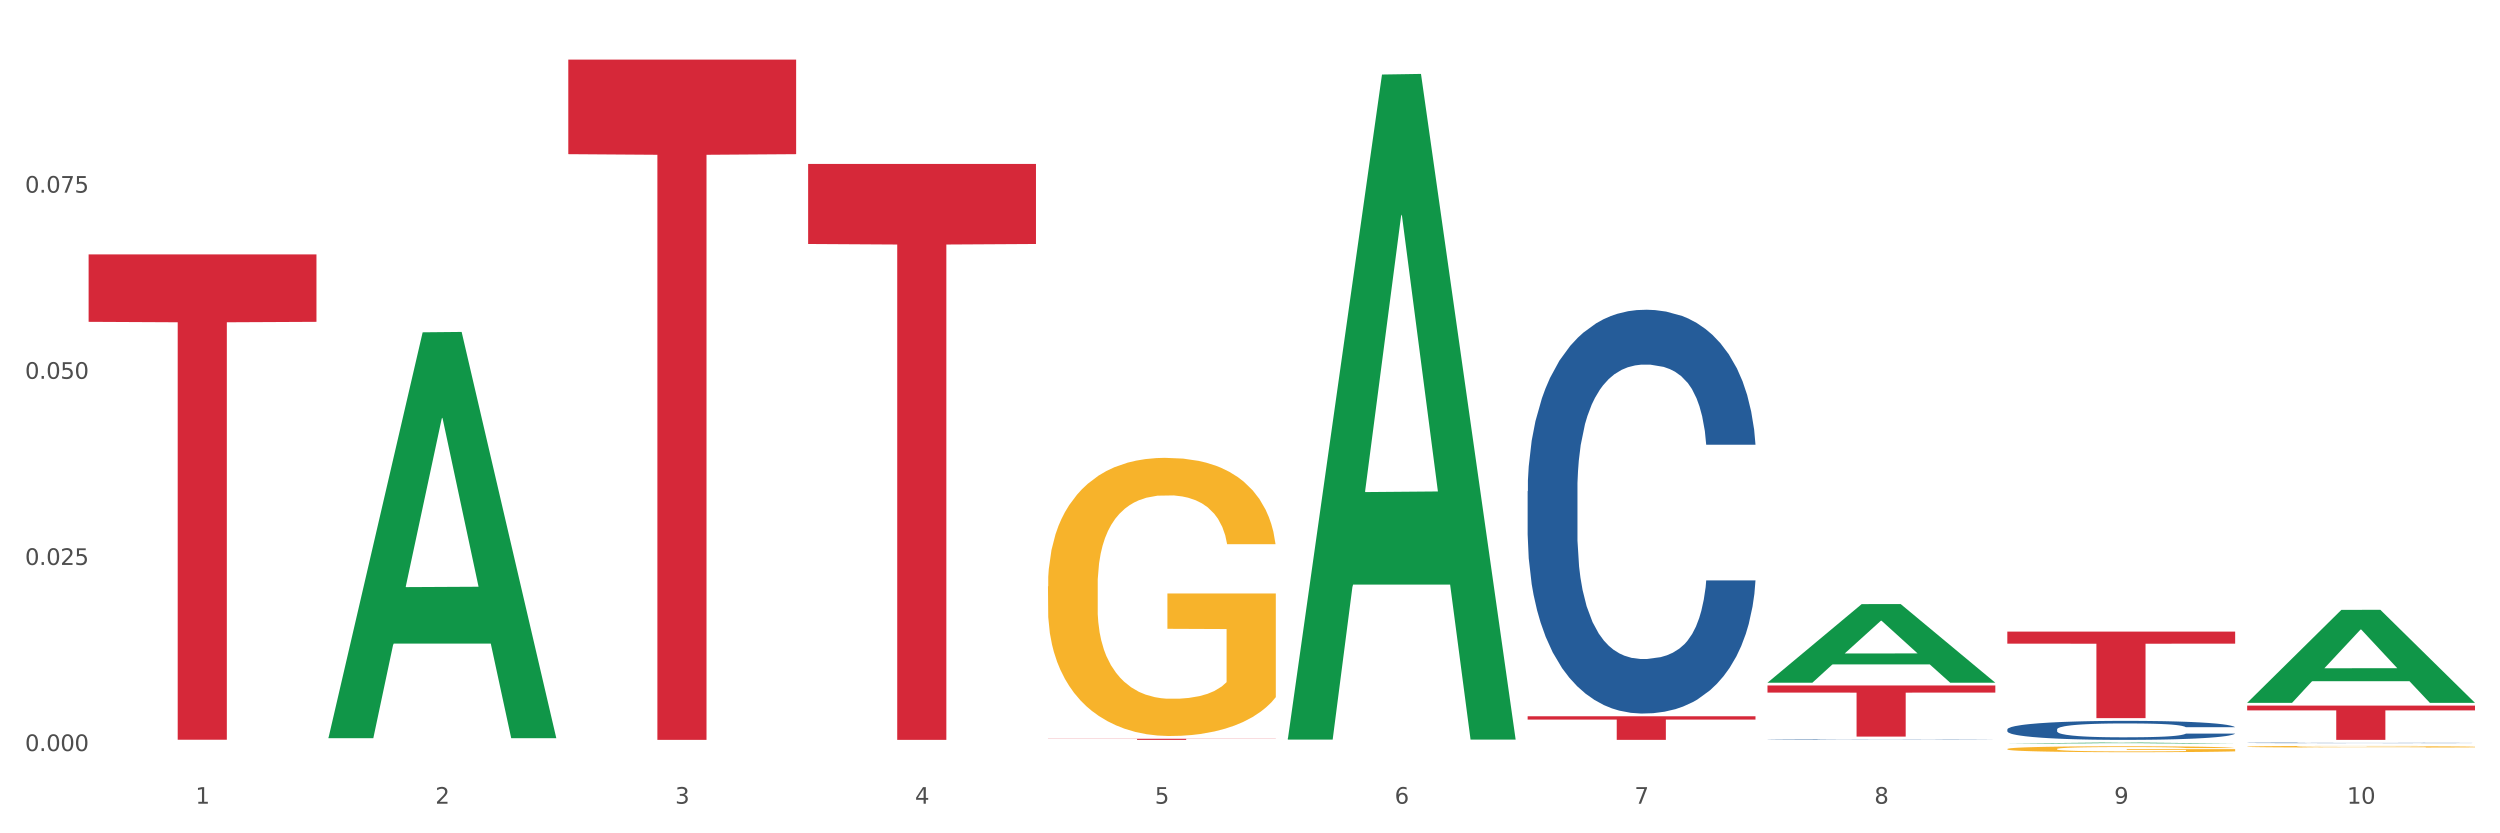 <?xml version="1.0" encoding="utf-8" standalone="no"?>
<!DOCTYPE svg PUBLIC "-//W3C//DTD SVG 1.1//EN"
  "http://www.w3.org/Graphics/SVG/1.1/DTD/svg11.dtd">
<svg xmlns:xlink="http://www.w3.org/1999/xlink" width="1080pt" height="360pt" viewBox="0 0 1080 360" xmlns="http://www.w3.org/2000/svg" version="1.1">
 <rect x="0" y="0" width="1080" height="360" fill="#333333" stroke="none"/>
 <defs>
  <style type="text/css">*{stroke-linejoin: round; stroke-linecap: butt}</style>
 </defs>
 <g id="figure_1">
  <g id="patch_1">
   <path d="M 0 360 
L 1080 360 
L 1080 0 
L 0 0 
z
" style="fill: #ffffff; stroke: #ffffff; stroke-linejoin: miter"/>
  </g>
  <g id="axes_1">
   <g id="matplotlib.axis_1">
    <g id="xtick_1">
     <g id="text_1">
      <!-- 1 -->
      <g style="fill: #4d4d4d" transform="translate(84.444 347.204) scale(0.096 -0.096)">
       <defs>
        <path id="DejaVuSans-31" d="M 794 531 
L 1825 531 
L 1825 4091 
L 703 3866 
L 703 4441 
L 1819 4666 
L 2450 4666 
L 2450 531 
L 3481 531 
L 3481 0 
L 794 0 
L 794 531 
z
" transform="scale(0.016)"/>
       </defs>
       <use xlink:href="#DejaVuSans-31"/>
      </g>
     </g>
    </g>
    <g id="xtick_2">
     <g id="text_2">
      <!-- 2 -->
      <g style="fill: #4d4d4d" transform="translate(188.053 347.204) scale(0.096 -0.096)">
       <defs>
        <path id="DejaVuSans-32" d="M 1228 531 
L 3431 531 
L 3431 0 
L 469 0 
L 469 531 
Q 828 903 1448 1529 
Q 2069 2156 2228 2338 
Q 2531 2678 2651 2914 
Q 2772 3150 2772 3378 
Q 2772 3750 2511 3984 
Q 2250 4219 1831 4219 
Q 1534 4219 1204 4116 
Q 875 4013 500 3803 
L 500 4441 
Q 881 4594 1212 4672 
Q 1544 4750 1819 4750 
Q 2544 4750 2975 4387 
Q 3406 4025 3406 3419 
Q 3406 3131 3298 2873 
Q 3191 2616 2906 2266 
Q 2828 2175 2409 1742 
Q 1991 1309 1228 531 
z
" transform="scale(0.016)"/>
       </defs>
       <use xlink:href="#DejaVuSans-32"/>
      </g>
     </g>
    </g>
    <g id="xtick_3">
     <g id="text_3">
      <!-- 3 -->
      <g style="fill: #4d4d4d" transform="translate(291.663 347.204) scale(0.096 -0.096)">
       <defs>
        <path id="DejaVuSans-33" d="M 2597 2516 
Q 3050 2419 3304 2112 
Q 3559 1806 3559 1356 
Q 3559 666 3084 287 
Q 2609 -91 1734 -91 
Q 1441 -91 1130 -33 
Q 819 25 488 141 
L 488 750 
Q 750 597 1062 519 
Q 1375 441 1716 441 
Q 2309 441 2620 675 
Q 2931 909 2931 1356 
Q 2931 1769 2642 2001 
Q 2353 2234 1838 2234 
L 1294 2234 
L 1294 2753 
L 1863 2753 
Q 2328 2753 2575 2939 
Q 2822 3125 2822 3475 
Q 2822 3834 2567 4026 
Q 2313 4219 1838 4219 
Q 1578 4219 1281 4162 
Q 984 4106 628 3988 
L 628 4550 
Q 988 4650 1302 4700 
Q 1616 4750 1894 4750 
Q 2613 4750 3031 4423 
Q 3450 4097 3450 3541 
Q 3450 3153 3228 2886 
Q 3006 2619 2597 2516 
z
" transform="scale(0.016)"/>
       </defs>
       <use xlink:href="#DejaVuSans-33"/>
      </g>
     </g>
    </g>
    <g id="xtick_4">
     <g id="text_4">
      <!-- 4 -->
      <g style="fill: #4d4d4d" transform="translate(395.273 347.204) scale(0.096 -0.096)">
       <defs>
        <path id="DejaVuSans-34" d="M 2419 4116 
L 825 1625 
L 2419 1625 
L 2419 4116 
z
M 2253 4666 
L 3047 4666 
L 3047 1625 
L 3713 1625 
L 3713 1100 
L 3047 1100 
L 3047 0 
L 2419 0 
L 2419 1100 
L 313 1100 
L 313 1709 
L 2253 4666 
z
" transform="scale(0.016)"/>
       </defs>
       <use xlink:href="#DejaVuSans-34"/>
      </g>
     </g>
    </g>
    <g id="xtick_5">
     <g id="text_5">
      <!-- 5 -->
      <g style="fill: #4d4d4d" transform="translate(498.883 347.204) scale(0.096 -0.096)">
       <defs>
        <path id="DejaVuSans-35" d="M 691 4666 
L 3169 4666 
L 3169 4134 
L 1269 4134 
L 1269 2991 
Q 1406 3038 1543 3061 
Q 1681 3084 1819 3084 
Q 2600 3084 3056 2656 
Q 3513 2228 3513 1497 
Q 3513 744 3044 326 
Q 2575 -91 1722 -91 
Q 1428 -91 1123 -41 
Q 819 9 494 109 
L 494 744 
Q 775 591 1075 516 
Q 1375 441 1709 441 
Q 2250 441 2565 725 
Q 2881 1009 2881 1497 
Q 2881 1984 2565 2268 
Q 2250 2553 1709 2553 
Q 1456 2553 1204 2497 
Q 953 2441 691 2322 
L 691 4666 
z
" transform="scale(0.016)"/>
       </defs>
       <use xlink:href="#DejaVuSans-35"/>
      </g>
     </g>
    </g>
    <g id="xtick_6">
     <g id="text_6">
      <!-- 6 -->
      <g style="fill: #4d4d4d" transform="translate(602.492 347.204) scale(0.096 -0.096)">
       <defs>
        <path id="DejaVuSans-36" d="M 2113 2584 
Q 1688 2584 1439 2293 
Q 1191 2003 1191 1497 
Q 1191 994 1439 701 
Q 1688 409 2113 409 
Q 2538 409 2786 701 
Q 3034 994 3034 1497 
Q 3034 2003 2786 2293 
Q 2538 2584 2113 2584 
z
M 3366 4563 
L 3366 3988 
Q 3128 4100 2886 4159 
Q 2644 4219 2406 4219 
Q 1781 4219 1451 3797 
Q 1122 3375 1075 2522 
Q 1259 2794 1537 2939 
Q 1816 3084 2150 3084 
Q 2853 3084 3261 2657 
Q 3669 2231 3669 1497 
Q 3669 778 3244 343 
Q 2819 -91 2113 -91 
Q 1303 -91 875 529 
Q 447 1150 447 2328 
Q 447 3434 972 4092 
Q 1497 4750 2381 4750 
Q 2619 4750 2861 4703 
Q 3103 4656 3366 4563 
z
" transform="scale(0.016)"/>
       </defs>
       <use xlink:href="#DejaVuSans-36"/>
      </g>
     </g>
    </g>
    <g id="xtick_7">
     <g id="text_7">
      <!-- 7 -->
      <g style="fill: #4d4d4d" transform="translate(706.102 347.204) scale(0.096 -0.096)">
       <defs>
        <path id="DejaVuSans-37" d="M 525 4666 
L 3525 4666 
L 3525 4397 
L 1831 0 
L 1172 0 
L 2766 4134 
L 525 4134 
L 525 4666 
z
" transform="scale(0.016)"/>
       </defs>
       <use xlink:href="#DejaVuSans-37"/>
      </g>
     </g>
    </g>
    <g id="xtick_8">
     <g id="text_8">
      <!-- 8 -->
      <g style="fill: #4d4d4d" transform="translate(809.712 347.204) scale(0.096 -0.096)">
       <defs>
        <path id="DejaVuSans-38" d="M 2034 2216 
Q 1584 2216 1326 1975 
Q 1069 1734 1069 1313 
Q 1069 891 1326 650 
Q 1584 409 2034 409 
Q 2484 409 2743 651 
Q 3003 894 3003 1313 
Q 3003 1734 2745 1975 
Q 2488 2216 2034 2216 
z
M 1403 2484 
Q 997 2584 770 2862 
Q 544 3141 544 3541 
Q 544 4100 942 4425 
Q 1341 4750 2034 4750 
Q 2731 4750 3128 4425 
Q 3525 4100 3525 3541 
Q 3525 3141 3298 2862 
Q 3072 2584 2669 2484 
Q 3125 2378 3379 2068 
Q 3634 1759 3634 1313 
Q 3634 634 3220 271 
Q 2806 -91 2034 -91 
Q 1263 -91 848 271 
Q 434 634 434 1313 
Q 434 1759 690 2068 
Q 947 2378 1403 2484 
z
M 1172 3481 
Q 1172 3119 1398 2916 
Q 1625 2713 2034 2713 
Q 2441 2713 2670 2916 
Q 2900 3119 2900 3481 
Q 2900 3844 2670 4047 
Q 2441 4250 2034 4250 
Q 1625 4250 1398 4047 
Q 1172 3844 1172 3481 
z
" transform="scale(0.016)"/>
       </defs>
       <use xlink:href="#DejaVuSans-38"/>
      </g>
     </g>
    </g>
    <g id="xtick_9">
     <g id="text_9">
      <!-- 9 -->
      <g style="fill: #4d4d4d" transform="translate(913.322 347.204) scale(0.096 -0.096)">
       <defs>
        <path id="DejaVuSans-39" d="M 703 97 
L 703 672 
Q 941 559 1184 500 
Q 1428 441 1663 441 
Q 2288 441 2617 861 
Q 2947 1281 2994 2138 
Q 2813 1869 2534 1725 
Q 2256 1581 1919 1581 
Q 1219 1581 811 2004 
Q 403 2428 403 3163 
Q 403 3881 828 4315 
Q 1253 4750 1959 4750 
Q 2769 4750 3195 4129 
Q 3622 3509 3622 2328 
Q 3622 1225 3098 567 
Q 2575 -91 1691 -91 
Q 1453 -91 1209 -44 
Q 966 3 703 97 
z
M 1959 2075 
Q 2384 2075 2632 2365 
Q 2881 2656 2881 3163 
Q 2881 3666 2632 3958 
Q 2384 4250 1959 4250 
Q 1534 4250 1286 3958 
Q 1038 3666 1038 3163 
Q 1038 2656 1286 2365 
Q 1534 2075 1959 2075 
z
" transform="scale(0.016)"/>
       </defs>
       <use xlink:href="#DejaVuSans-39"/>
      </g>
     </g>
    </g>
    <g id="xtick_10">
     <g id="text_10">
      <!-- 10 -->
      <g style="fill: #4d4d4d" transform="translate(1013.877 347.204) scale(0.096 -0.096)">
       <defs>
        <path id="DejaVuSans-30" d="M 2034 4250 
Q 1547 4250 1301 3770 
Q 1056 3291 1056 2328 
Q 1056 1369 1301 889 
Q 1547 409 2034 409 
Q 2525 409 2770 889 
Q 3016 1369 3016 2328 
Q 3016 3291 2770 3770 
Q 2525 4250 2034 4250 
z
M 2034 4750 
Q 2819 4750 3233 4129 
Q 3647 3509 3647 2328 
Q 3647 1150 3233 529 
Q 2819 -91 2034 -91 
Q 1250 -91 836 529 
Q 422 1150 422 2328 
Q 422 3509 836 4129 
Q 1250 4750 2034 4750 
z
" transform="scale(0.016)"/>
       </defs>
       <use xlink:href="#DejaVuSans-31"/>
       <use xlink:href="#DejaVuSans-30" transform="translate(63.623 0)"/>
      </g>
     </g>
    </g>
    <g id="xtick_11"/>
    <g id="xtick_12"/>
    <g id="xtick_13"/>
    <g id="xtick_14"/>
    <g id="xtick_15"/>
    <g id="xtick_16"/>
    <g id="xtick_17"/>
    <g id="xtick_18"/>
    <g id="xtick_19"/>
   </g>
   <g id="matplotlib.axis_2">
    <g id="ytick_1">
     <g id="text_11">
      <!-- 0.000 -->
      <g style="fill: #4d4d4d" transform="translate(10.8 324.453) scale(0.096 -0.096)">
       <defs>
        <path id="DejaVuSans-2e" d="M 684 794 
L 1344 794 
L 1344 0 
L 684 0 
L 684 794 
z
" transform="scale(0.016)"/>
       </defs>
       <use xlink:href="#DejaVuSans-30"/>
       <use xlink:href="#DejaVuSans-2e" transform="translate(63.623 0)"/>
       <use xlink:href="#DejaVuSans-30" transform="translate(95.41 0)"/>
       <use xlink:href="#DejaVuSans-30" transform="translate(159.033 0)"/>
       <use xlink:href="#DejaVuSans-30" transform="translate(222.656 0)"/>
      </g>
     </g>
    </g>
    <g id="ytick_2">
     <g id="text_12">
      <!-- 0.025 -->
      <g style="fill: #4d4d4d" transform="translate(10.8 244.046) scale(0.096 -0.096)">
       <use xlink:href="#DejaVuSans-30"/>
       <use xlink:href="#DejaVuSans-2e" transform="translate(63.623 0)"/>
       <use xlink:href="#DejaVuSans-30" transform="translate(95.41 0)"/>
       <use xlink:href="#DejaVuSans-32" transform="translate(159.033 0)"/>
       <use xlink:href="#DejaVuSans-35" transform="translate(222.656 0)"/>
      </g>
     </g>
    </g>
    <g id="ytick_3">
     <g id="text_13">
      <!-- 0.050 -->
      <g style="fill: #4d4d4d" transform="translate(10.8 163.639) scale(0.096 -0.096)">
       <use xlink:href="#DejaVuSans-30"/>
       <use xlink:href="#DejaVuSans-2e" transform="translate(63.623 0)"/>
       <use xlink:href="#DejaVuSans-30" transform="translate(95.41 0)"/>
       <use xlink:href="#DejaVuSans-35" transform="translate(159.033 0)"/>
       <use xlink:href="#DejaVuSans-30" transform="translate(222.656 0)"/>
      </g>
     </g>
    </g>
    <g id="ytick_4">
     <g id="text_14">
      <!-- 0.075 -->
      <g style="fill: #4d4d4d" transform="translate(10.8 83.233) scale(0.096 -0.096)">
       <use xlink:href="#DejaVuSans-30"/>
       <use xlink:href="#DejaVuSans-2e" transform="translate(63.623 0)"/>
       <use xlink:href="#DejaVuSans-30" transform="translate(95.41 0)"/>
       <use xlink:href="#DejaVuSans-37" transform="translate(159.033 0)"/>
       <use xlink:href="#DejaVuSans-35" transform="translate(222.656 0)"/>
      </g>
     </g>
    </g>
    <g id="ytick_5"/>
    <g id="ytick_6"/>
    <g id="ytick_7"/>
    <g id="ytick_8"/>
   </g>
   <g id="PolyCollection_1">
    <path d="M 141.893 318.56 
L 141.994 318.395 
L 182.584 143.557 
L 199.428 143.392 
L 240.322 318.89 
L 220.839 318.89 
L 212.011 278.023 
L 170.102 278.023 
L 169.798 278.682 
L 161.274 318.89 
L 141.893 318.89 
L 141.893 318.56 
L 175.379 253.634 
L 206.734 253.469 
L 191.209 180.799 
L 191.006 180.469 
L 190.803 180.963 
L 175.278 253.469 
L 175.379 253.634 
L 141.893 318.56 
z
" clip-path="url(#pdb33f1e2dc)" style="fill: #109648"/>
    <path d="M 349.112 70.828 
L 447.542 70.828 
L 447.542 105.402 
L 408.823 105.635 
L 408.823 319.619 
L 387.598 319.619 
L 387.598 105.635 
L 349.112 105.402 
L 349.112 71.061 
L 349.112 70.828 
z
" clip-path="url(#pdb33f1e2dc)" style="fill: #d62839"/>
    <path d="M 245.502 25.759 
L 343.932 25.759 
L 343.932 66.597 
L 305.213 66.873 
L 305.213 319.626 
L 283.988 319.626 
L 283.988 66.873 
L 245.502 66.597 
L 245.502 26.035 
L 245.502 25.759 
z
" clip-path="url(#pdb33f1e2dc)" style="fill: #d62839"/>
    <path d="M 38.283 109.892 
L 136.712 109.892 
L 136.712 139.029 
L 97.994 139.226 
L 97.994 319.564 
L 76.768 319.564 
L 76.768 139.226 
L 38.283 139.029 
L 38.283 110.089 
L 38.283 109.892 
z
" clip-path="url(#pdb33f1e2dc)" style="fill: #d62839"/>
    <path d="M 763.551 296.128 
L 861.981 296.128 
L 861.981 299.198 
L 823.262 299.219 
L 823.262 318.223 
L 802.037 318.223 
L 802.037 299.219 
L 763.551 299.198 
L 763.551 296.149 
L 763.551 296.128 
z
" clip-path="url(#pdb33f1e2dc)" style="fill: #d62839"/>
    <path d="M 867.161 272.861 
L 965.59 272.861 
L 965.59 278.054 
L 926.872 278.089 
L 926.872 310.231 
L 905.646 310.231 
L 905.646 278.089 
L 867.161 278.054 
L 867.161 272.896 
L 867.161 272.861 
z
" clip-path="url(#pdb33f1e2dc)" style="fill: #d62839"/>
    <path d="M 970.771 304.824 
L 1069.2 304.824 
L 1069.2 306.881 
L 1030.481 306.895 
L 1030.481 319.626 
L 1009.256 319.626 
L 1009.256 306.895 
L 970.771 306.881 
L 970.771 304.838 
L 970.771 304.824 
z
" clip-path="url(#pdb33f1e2dc)" style="fill: #d62839"/>
    <path d="M 970.771 322.563 
L 970.887 322.562 
L 970.887 322.539 
L 971.119 322.519 
L 972.281 322.47 
L 974.025 322.43 
L 975.303 322.409 
L 976.581 322.391 
L 978.092 322.374 
L 979.951 322.356 
L 983.321 322.329 
L 985.413 322.316 
L 987.97 322.301 
L 992.618 322.281 
L 995.988 322.269 
L 999.474 322.259 
L 1005.169 322.248 
L 1008.887 322.242 
L 1012.838 322.238 
L 1017.603 322.236 
L 1021.206 322.235 
L 1029.108 322.237 
L 1035.848 322.243 
L 1039.102 322.248 
L 1043.285 322.255 
L 1045.493 322.261 
L 1049.096 322.271 
L 1052.814 322.284 
L 1055.371 322.296 
L 1059.206 322.318 
L 1062.111 322.34 
L 1064.784 322.367 
L 1066.179 322.386 
L 1067.224 322.404 
L 1068.154 322.424 
L 1069.084 322.455 
L 1048.166 322.455 
L 1047.353 322.433 
L 1046.074 322.411 
L 1044.215 322.391 
L 1042.588 322.378 
L 1039.799 322.361 
L 1037.242 322.351 
L 1034.57 322.343 
L 1031.316 322.337 
L 1028.759 322.334 
L 1025.157 322.331 
L 1018.068 322.332 
L 1013.303 322.337 
L 1010.049 322.343 
L 1007.958 322.349 
L 1006.098 322.356 
L 1004.007 322.365 
L 1001.566 322.378 
L 999.823 322.391 
L 998.08 322.406 
L 996.685 322.422 
L 995.407 322.44 
L 994.361 322.459 
L 993.548 322.479 
L 992.851 322.504 
L 992.269 322.545 
L 992.269 322.633 
L 992.502 322.653 
L 993.083 322.68 
L 993.78 322.7 
L 994.942 322.724 
L 995.988 322.74 
L 997.964 322.763 
L 1000.172 322.783 
L 1001.915 322.795 
L 1003.658 322.806 
L 1006.679 322.82 
L 1010.049 322.831 
L 1012.955 322.839 
L 1016.906 322.845 
L 1019.579 322.848 
L 1021.903 322.849 
L 1027.597 322.849 
L 1031.664 322.847 
L 1036.197 322.842 
L 1039.683 322.837 
L 1042.588 322.829 
L 1045.842 322.818 
L 1047.934 322.807 
L 1047.934 322.672 
L 1022.368 322.671 
L 1022.368 322.581 
L 1069.2 322.581 
L 1069.2 322.845 
L 1067.224 322.859 
L 1065.016 322.871 
L 1062.692 322.882 
L 1059.206 322.896 
L 1055.022 322.908 
L 1051.304 322.918 
L 1047.353 322.925 
L 1042.704 322.932 
L 1036.661 322.939 
L 1032.943 322.941 
L 1028.294 322.943 
L 1022.832 322.944 
L 1018.068 322.943 
L 1013.42 322.94 
L 1008.539 322.934 
L 1003.774 322.925 
L 1000.172 322.917 
L 996.569 322.907 
L 992.734 322.893 
L 989.713 322.88 
L 987.389 322.868 
L 984.832 322.853 
L 982.043 322.834 
L 979.951 322.817 
L 978.092 322.798 
L 976.116 322.775 
L 974.722 322.755 
L 973.327 322.73 
L 972.514 322.711 
L 971.584 322.682 
L 970.887 322.641 
L 970.771 322.563 
z
" clip-path="url(#pdb33f1e2dc)" style="fill: #f7b32b"/>
    <path d="M 452.722 319.141 
L 551.151 319.141 
L 551.151 319.209 
L 512.433 319.209 
L 512.433 319.626 
L 491.207 319.626 
L 491.207 319.209 
L 452.722 319.209 
L 452.722 319.142 
L 452.722 319.141 
z
" clip-path="url(#pdb33f1e2dc)" style="fill: #d62839"/>
    <path d="M 867.161 323.568 
L 867.277 323.566 
L 867.277 323.481 
L 867.51 323.409 
L 868.672 323.233 
L 870.415 323.087 
L 871.693 323.01 
L 872.971 322.947 
L 874.482 322.883 
L 876.342 322.818 
L 879.712 322.722 
L 881.803 322.672 
L 884.36 322.621 
L 889.008 322.546 
L 892.378 322.503 
L 895.865 322.468 
L 901.559 322.426 
L 905.278 322.407 
L 909.229 322.393 
L 913.993 322.384 
L 917.596 322.382 
L 925.498 322.389 
L 932.238 322.41 
L 935.492 322.426 
L 939.676 322.454 
L 941.884 322.473 
L 945.486 322.511 
L 949.205 322.56 
L 951.761 322.602 
L 955.596 322.682 
L 958.501 322.761 
L 961.174 322.86 
L 962.569 322.928 
L 963.615 322.991 
L 964.544 323.064 
L 965.474 323.179 
L 944.556 323.179 
L 943.743 323.097 
L 942.465 323.019 
L 940.605 322.944 
L 938.978 322.897 
L 936.189 322.839 
L 933.633 322.801 
L 930.96 322.773 
L 927.706 322.75 
L 925.149 322.738 
L 921.547 322.729 
L 914.458 322.731 
L 909.694 322.75 
L 906.44 322.773 
L 904.348 322.794 
L 902.489 322.818 
L 900.397 322.851 
L 897.956 322.9 
L 896.213 322.944 
L 894.47 323.001 
L 893.076 323.057 
L 891.797 323.123 
L 890.751 323.193 
L 889.938 323.266 
L 889.241 323.355 
L 888.66 323.503 
L 888.66 323.824 
L 888.892 323.897 
L 889.473 323.993 
L 890.17 324.065 
L 891.333 324.152 
L 892.378 324.211 
L 894.354 324.295 
L 896.562 324.366 
L 898.305 324.41 
L 900.048 324.448 
L 903.07 324.499 
L 906.44 324.541 
L 909.345 324.567 
L 913.296 324.591 
L 915.969 324.6 
L 918.293 324.605 
L 923.987 324.605 
L 928.055 324.598 
L 932.587 324.581 
L 936.073 324.56 
L 938.978 324.534 
L 942.232 324.492 
L 944.324 324.452 
L 944.324 323.962 
L 918.758 323.96 
L 918.758 323.634 
L 965.59 323.634 
L 965.59 324.591 
L 963.615 324.64 
L 961.407 324.684 
L 959.083 324.724 
L 955.596 324.774 
L 951.413 324.821 
L 947.694 324.853 
L 943.743 324.881 
L 939.095 324.907 
L 933.052 324.931 
L 929.333 324.94 
L 924.685 324.947 
L 919.223 324.95 
L 914.458 324.945 
L 909.81 324.933 
L 904.929 324.912 
L 900.164 324.881 
L 896.562 324.851 
L 892.959 324.813 
L 889.125 324.764 
L 886.103 324.717 
L 883.779 324.675 
L 881.222 324.621 
L 878.433 324.551 
L 876.342 324.488 
L 874.482 324.422 
L 872.507 324.337 
L 871.112 324.265 
L 869.718 324.173 
L 868.904 324.105 
L 867.974 324 
L 867.277 323.852 
L 867.161 323.568 
z
" clip-path="url(#pdb33f1e2dc)" style="fill: #f7b32b"/>
    <path d="M 659.941 309.44 
L 758.371 309.44 
L 758.371 310.855 
L 719.652 310.865 
L 719.652 319.626 
L 698.427 319.626 
L 698.427 310.865 
L 659.941 310.855 
L 659.941 309.449 
L 659.941 309.44 
z
" clip-path="url(#pdb33f1e2dc)" style="fill: #d62839"/>
    <path d="M 556.332 318.968 
L 556.433 318.698 
L 597.023 32.199 
L 613.867 31.929 
L 654.761 319.508 
L 635.278 319.508 
L 626.45 252.541 
L 584.541 252.541 
L 584.237 253.621 
L 575.713 319.508 
L 556.332 319.508 
L 556.332 318.968 
L 589.818 212.577 
L 621.173 212.307 
L 605.648 93.225 
L 605.445 92.685 
L 605.242 93.495 
L 589.717 212.307 
L 589.818 212.577 
L 556.332 318.968 
z
" clip-path="url(#pdb33f1e2dc)" style="fill: #109648"/>
    <path d="M 763.551 294.884 
L 763.653 294.852 
L 804.242 260.977 
L 821.087 260.945 
L 861.981 294.948 
L 842.498 294.948 
L 833.669 287.03 
L 791.761 287.03 
L 791.456 287.157 
L 782.933 294.948 
L 763.551 294.948 
L 763.551 294.884 
L 797.037 282.305 
L 828.393 282.273 
L 812.867 268.193 
L 812.664 268.129 
L 812.461 268.225 
L 796.936 282.273 
L 797.037 282.305 
L 763.551 294.884 
z
" clip-path="url(#pdb33f1e2dc)" style="fill: #109648"/>
    <path d="M 867.161 321.201 
L 867.262 321.2 
L 907.852 320.806 
L 924.696 320.806 
L 965.59 321.201 
L 946.107 321.201 
L 937.279 321.109 
L 895.371 321.109 
L 895.066 321.111 
L 886.542 321.201 
L 867.161 321.201 
L 867.161 321.201 
L 900.647 321.054 
L 932.003 321.054 
L 916.477 320.89 
L 916.274 320.89 
L 916.071 320.891 
L 900.546 321.054 
L 900.647 321.054 
L 867.161 321.201 
z
" clip-path="url(#pdb33f1e2dc)" style="fill: #109648"/>
    <path d="M 970.771 303.568 
L 970.872 303.531 
L 1011.462 263.468 
L 1028.306 263.43 
L 1069.2 303.644 
L 1049.717 303.644 
L 1040.889 294.28 
L 998.98 294.28 
L 998.676 294.431 
L 990.152 303.644 
L 970.771 303.644 
L 970.771 303.568 
L 1004.257 288.691 
L 1035.612 288.654 
L 1020.087 272.002 
L 1019.884 271.926 
L 1019.681 272.039 
L 1004.156 288.654 
L 1004.257 288.691 
L 970.771 303.568 
z
" clip-path="url(#pdb33f1e2dc)" style="fill: #109648"/>
    <path d="M 867.161 315.102 
L 867.277 315.095 
L 867.277 314.884 
L 867.626 314.599 
L 868.906 314.074 
L 870.535 313.677 
L 873.327 313.211 
L 874.84 313.016 
L 876.818 312.799 
L 880.89 312.446 
L 885.544 312.146 
L 888.801 311.981 
L 891.245 311.876 
L 896.713 311.689 
L 899.854 311.606 
L 903.112 311.538 
L 905.904 311.493 
L 910.558 311.441 
L 914.281 311.418 
L 918.586 311.411 
L 922.193 311.418 
L 926.963 311.448 
L 933.944 311.538 
L 936.62 311.591 
L 940.227 311.681 
L 943.95 311.801 
L 946.975 311.921 
L 950.465 312.094 
L 954.072 312.319 
L 957.562 312.604 
L 960.006 312.866 
L 961.984 313.144 
L 963.729 313.482 
L 965.009 313.849 
L 965.59 314.157 
L 944.299 314.157 
L 943.717 313.879 
L 942.554 313.579 
L 941.39 313.377 
L 940.11 313.211 
L 938.132 313.024 
L 936.387 312.904 
L 933.479 312.761 
L 930.803 312.671 
L 928.592 312.619 
L 925.916 312.574 
L 920.215 312.529 
L 916.143 312.529 
L 913.583 312.544 
L 910.442 312.581 
L 907.766 312.634 
L 904.625 312.724 
L 902.181 312.821 
L 899.738 312.949 
L 898.342 313.039 
L 896.248 313.204 
L 894.851 313.339 
L 892.99 313.572 
L 891.943 313.737 
L 890.081 314.164 
L 889.267 314.479 
L 888.918 314.697 
L 888.685 314.937 
L 888.685 316.107 
L 889.383 316.632 
L 889.965 316.858 
L 890.896 317.113 
L 892.641 317.443 
L 895.201 317.765 
L 897.877 317.998 
L 900.087 318.14 
L 902.181 318.245 
L 904.276 318.328 
L 906.835 318.403 
L 908.929 318.448 
L 912.071 318.493 
L 915.794 318.516 
L 918.703 318.516 
L 924.636 318.478 
L 927.312 318.441 
L 929.872 318.388 
L 932.664 318.306 
L 934.875 318.215 
L 936.155 318.148 
L 938.249 318.005 
L 939.878 317.855 
L 941.274 317.683 
L 942.205 317.533 
L 943.252 317.308 
L 944.066 317.053 
L 944.299 316.918 
L 965.59 316.918 
L 965.125 317.188 
L 964.31 317.45 
L 962.682 317.803 
L 961.402 318.005 
L 959.424 318.253 
L 957.33 318.463 
L 954.421 318.696 
L 951.745 318.868 
L 948.953 319.018 
L 945.928 319.153 
L 940.459 319.341 
L 938.481 319.393 
L 934.293 319.483 
L 931.035 319.536 
L 926.265 319.588 
L 921.379 319.618 
L 916.259 319.626 
L 911.722 319.611 
L 906.719 319.566 
L 903.577 319.521 
L 900.087 319.453 
L 896.015 319.348 
L 892.176 319.221 
L 888.569 319.071 
L 885.195 318.898 
L 882.053 318.703 
L 877.981 318.381 
L 874.956 318.065 
L 872.746 317.773 
L 871.233 317.525 
L 869.721 317.21 
L 868.906 316.993 
L 867.626 316.467 
L 867.161 315.98 
L 867.161 315.102 
z
" clip-path="url(#pdb33f1e2dc)" style="fill: #255c99"/>
    <path d="M 763.551 319.503 
L 763.668 319.503 
L 763.668 319.497 
L 764.017 319.49 
L 765.296 319.475 
L 766.925 319.464 
L 769.718 319.452 
L 771.23 319.447 
L 773.208 319.441 
L 777.28 319.431 
L 781.934 319.423 
L 785.192 319.418 
L 787.635 319.416 
L 793.103 319.411 
L 796.245 319.408 
L 799.502 319.406 
L 802.295 319.405 
L 806.949 319.404 
L 810.672 319.403 
L 814.976 319.403 
L 818.583 319.403 
L 823.353 319.404 
L 830.334 319.406 
L 833.01 319.408 
L 836.617 319.41 
L 840.34 319.414 
L 843.365 319.417 
L 846.855 319.422 
L 850.462 319.428 
L 853.953 319.435 
L 856.396 319.442 
L 858.374 319.45 
L 860.119 319.459 
L 861.399 319.469 
L 861.981 319.477 
L 840.689 319.477 
L 840.107 319.47 
L 838.944 319.462 
L 837.78 319.456 
L 836.501 319.452 
L 834.523 319.447 
L 832.777 319.443 
L 829.869 319.44 
L 827.193 319.437 
L 824.982 319.436 
L 822.306 319.435 
L 816.605 319.433 
L 812.533 319.433 
L 809.974 319.434 
L 806.832 319.435 
L 804.156 319.436 
L 801.015 319.439 
L 798.572 319.441 
L 796.128 319.445 
L 794.732 319.447 
L 792.638 319.452 
L 791.242 319.455 
L 789.38 319.462 
L 788.333 319.466 
L 786.472 319.478 
L 785.657 319.486 
L 785.308 319.492 
L 785.075 319.499 
L 785.075 319.53 
L 785.773 319.545 
L 786.355 319.551 
L 787.286 319.558 
L 789.031 319.567 
L 791.591 319.575 
L 794.267 319.582 
L 796.477 319.586 
L 798.572 319.588 
L 800.666 319.591 
L 803.225 319.593 
L 805.32 319.594 
L 808.461 319.595 
L 812.184 319.596 
L 815.093 319.596 
L 821.026 319.595 
L 823.702 319.594 
L 826.262 319.592 
L 829.054 319.59 
L 831.265 319.588 
L 832.545 319.586 
L 834.639 319.582 
L 836.268 319.578 
L 837.664 319.573 
L 838.595 319.569 
L 839.642 319.563 
L 840.456 319.556 
L 840.689 319.552 
L 861.981 319.552 
L 861.515 319.56 
L 860.701 319.567 
L 859.072 319.576 
L 857.792 319.582 
L 855.814 319.589 
L 853.72 319.594 
L 850.811 319.601 
L 848.135 319.605 
L 845.343 319.609 
L 842.318 319.613 
L 836.85 319.618 
L 834.872 319.62 
L 830.683 319.622 
L 827.426 319.623 
L 822.655 319.625 
L 817.769 319.626 
L 812.65 319.626 
L 808.112 319.625 
L 803.109 319.624 
L 799.968 319.623 
L 796.477 319.621 
L 792.405 319.618 
L 788.566 319.615 
L 784.959 319.611 
L 781.585 319.606 
L 778.444 319.601 
L 774.371 319.592 
L 771.346 319.584 
L 769.136 319.576 
L 767.623 319.569 
L 766.111 319.56 
L 765.296 319.554 
L 764.017 319.54 
L 763.551 319.527 
L 763.551 319.503 
z
" clip-path="url(#pdb33f1e2dc)" style="fill: #255c99"/>
    <path d="M 452.722 253.316 
L 452.838 253.206 
L 452.838 249.255 
L 453.071 245.853 
L 454.233 237.621 
L 455.976 230.817 
L 457.254 227.195 
L 458.532 224.231 
L 460.043 221.268 
L 461.903 218.195 
L 465.273 213.695 
L 467.364 211.39 
L 469.921 208.976 
L 474.569 205.464 
L 477.939 203.488 
L 481.426 201.842 
L 487.12 199.866 
L 490.839 198.988 
L 494.79 198.33 
L 499.554 197.891 
L 503.157 197.781 
L 511.059 198.11 
L 517.799 199.098 
L 521.053 199.866 
L 525.237 201.183 
L 527.445 202.061 
L 531.047 203.817 
L 534.766 206.122 
L 537.322 208.098 
L 541.157 211.829 
L 544.062 215.561 
L 546.735 220.171 
L 548.13 223.353 
L 549.176 226.317 
L 550.105 229.719 
L 551.035 235.097 
L 530.117 235.097 
L 529.304 231.256 
L 528.026 227.634 
L 526.166 224.122 
L 524.539 221.927 
L 521.75 219.183 
L 519.194 217.427 
L 516.521 216.11 
L 513.267 215.012 
L 510.71 214.463 
L 507.108 214.024 
L 500.019 214.134 
L 495.255 215.012 
L 492.001 216.11 
L 489.909 217.097 
L 488.05 218.195 
L 485.958 219.732 
L 483.517 222.036 
L 481.774 224.122 
L 480.031 226.756 
L 478.637 229.39 
L 477.358 232.463 
L 476.312 235.756 
L 475.499 239.158 
L 474.802 243.329 
L 474.221 250.243 
L 474.221 265.279 
L 474.453 268.682 
L 475.034 273.182 
L 475.731 276.584 
L 476.894 280.645 
L 477.939 283.389 
L 479.915 287.34 
L 482.123 290.633 
L 483.866 292.718 
L 485.609 294.474 
L 488.631 296.889 
L 492.001 298.864 
L 494.906 300.071 
L 498.857 301.169 
L 501.53 301.608 
L 503.854 301.827 
L 509.548 301.827 
L 513.616 301.498 
L 518.148 300.73 
L 521.634 299.742 
L 524.539 298.535 
L 527.793 296.559 
L 529.885 294.693 
L 529.885 271.755 
L 504.319 271.645 
L 504.319 256.389 
L 551.151 256.389 
L 551.151 301.169 
L 549.176 303.474 
L 546.968 305.559 
L 544.644 307.425 
L 541.157 309.73 
L 536.974 311.925 
L 533.255 313.461 
L 529.304 314.778 
L 524.656 315.986 
L 518.613 317.083 
L 514.894 317.522 
L 510.246 317.852 
L 504.784 317.961 
L 500.019 317.742 
L 495.371 317.193 
L 490.49 316.205 
L 485.725 314.778 
L 482.123 313.352 
L 478.52 311.596 
L 474.686 309.291 
L 471.664 307.096 
L 469.34 305.12 
L 466.783 302.596 
L 463.994 299.303 
L 461.903 296.34 
L 460.043 293.267 
L 458.068 289.316 
L 456.673 285.913 
L 455.279 281.633 
L 454.465 278.45 
L 453.535 273.511 
L 452.838 266.596 
L 452.722 253.316 
z
" clip-path="url(#pdb33f1e2dc)" style="fill: #f7b32b"/>
    <path d="M 659.941 212.188 
L 660.058 212.029 
L 660.058 207.568 
L 660.407 201.514 
L 661.687 190.361 
L 663.316 181.917 
L 666.108 172.039 
L 667.62 167.897 
L 669.598 163.277 
L 673.67 155.788 
L 678.324 149.416 
L 681.582 145.91 
L 684.025 143.68 
L 689.494 139.697 
L 692.635 137.944 
L 695.893 136.51 
L 698.685 135.555 
L 703.339 134.439 
L 707.062 133.961 
L 711.367 133.802 
L 714.973 133.961 
L 719.744 134.599 
L 726.724 136.51 
L 729.4 137.626 
L 733.007 139.538 
L 736.73 142.087 
L 739.755 144.636 
L 743.246 148.3 
L 746.852 153.08 
L 750.343 159.134 
L 752.786 164.71 
L 754.764 170.605 
L 756.509 177.775 
L 757.789 185.582 
L 758.371 192.114 
L 737.079 192.114 
L 736.498 186.219 
L 735.334 179.846 
L 734.171 175.544 
L 732.891 172.039 
L 730.913 168.056 
L 729.168 165.507 
L 726.259 162.48 
L 723.583 160.568 
L 721.373 159.453 
L 718.697 158.497 
L 712.996 157.541 
L 708.923 157.541 
L 706.364 157.86 
L 703.222 158.656 
L 700.546 159.771 
L 697.405 161.683 
L 694.962 163.755 
L 692.519 166.463 
L 691.122 168.375 
L 689.028 171.88 
L 687.632 174.748 
L 685.77 179.687 
L 684.723 183.192 
L 682.862 192.273 
L 682.047 198.965 
L 681.698 203.585 
L 681.466 208.683 
L 681.466 233.538 
L 682.164 244.69 
L 682.745 249.47 
L 683.676 254.887 
L 685.421 261.897 
L 687.981 268.748 
L 690.657 273.687 
L 692.868 276.714 
L 694.962 278.944 
L 697.056 280.697 
L 699.616 282.29 
L 701.71 283.246 
L 704.851 284.202 
L 708.574 284.68 
L 711.483 284.68 
L 717.417 283.883 
L 720.093 283.087 
L 722.652 281.971 
L 725.445 280.219 
L 727.655 278.307 
L 728.935 276.873 
L 731.029 273.846 
L 732.658 270.66 
L 734.054 266.995 
L 734.985 263.809 
L 736.032 259.029 
L 736.847 253.612 
L 737.079 250.744 
L 758.371 250.744 
L 757.905 256.48 
L 757.091 262.056 
L 755.462 269.544 
L 754.182 273.846 
L 752.204 279.104 
L 750.11 283.565 
L 747.201 288.504 
L 744.526 292.168 
L 741.733 295.354 
L 738.708 298.222 
L 733.24 302.205 
L 731.262 303.321 
L 727.074 305.232 
L 723.816 306.348 
L 719.046 307.463 
L 714.159 308.1 
L 709.04 308.259 
L 704.502 307.941 
L 699.499 306.985 
L 696.358 306.029 
L 692.868 304.595 
L 688.795 302.365 
L 684.956 299.656 
L 681.349 296.47 
L 677.975 292.805 
L 674.834 288.663 
L 670.762 281.812 
L 667.737 275.121 
L 665.526 268.907 
L 664.014 263.649 
L 662.501 256.958 
L 661.687 252.338 
L 660.407 241.185 
L 659.941 230.829 
L 659.941 212.188 
z
" clip-path="url(#pdb33f1e2dc)" style="fill: #255c99"/>
    <path d="M 970.771 320.918 
L 970.887 320.918 
L 970.887 320.911 
L 971.236 320.903 
L 972.516 320.887 
L 974.145 320.875 
L 976.937 320.861 
L 978.45 320.855 
L 980.428 320.848 
L 984.5 320.837 
L 989.154 320.828 
L 992.411 320.823 
L 994.854 320.82 
L 1000.323 320.815 
L 1003.464 320.812 
L 1006.722 320.81 
L 1009.514 320.809 
L 1014.168 320.807 
L 1017.891 320.806 
L 1022.196 320.806 
L 1025.803 320.806 
L 1030.573 320.807 
L 1037.554 320.81 
L 1040.23 320.812 
L 1043.836 320.814 
L 1047.56 320.818 
L 1050.585 320.822 
L 1054.075 320.827 
L 1057.682 320.834 
L 1061.172 320.842 
L 1063.615 320.85 
L 1065.593 320.859 
L 1067.338 320.869 
L 1068.618 320.88 
L 1069.2 320.889 
L 1047.909 320.889 
L 1047.327 320.881 
L 1046.163 320.872 
L 1045 320.866 
L 1043.72 320.861 
L 1041.742 320.855 
L 1039.997 320.851 
L 1037.088 320.847 
L 1034.412 320.844 
L 1032.202 320.843 
L 1029.526 320.841 
L 1023.825 320.84 
L 1019.753 320.84 
L 1017.193 320.84 
L 1014.052 320.842 
L 1011.376 320.843 
L 1008.234 320.846 
L 1005.791 320.849 
L 1003.348 320.853 
L 1001.952 320.855 
L 999.857 320.86 
L 998.461 320.865 
L 996.6 320.872 
L 995.553 320.877 
L 993.691 320.89 
L 992.877 320.899 
L 992.528 320.906 
L 992.295 320.913 
L 992.295 320.948 
L 992.993 320.964 
L 993.575 320.971 
L 994.505 320.979 
L 996.251 320.989 
L 998.81 320.999 
L 1001.486 321.006 
L 1003.697 321.01 
L 1005.791 321.013 
L 1007.885 321.016 
L 1010.445 321.018 
L 1012.539 321.019 
L 1015.681 321.021 
L 1019.404 321.021 
L 1022.312 321.021 
L 1028.246 321.02 
L 1030.922 321.019 
L 1033.482 321.018 
L 1036.274 321.015 
L 1038.484 321.012 
L 1039.764 321.01 
L 1041.859 321.006 
L 1043.487 321.001 
L 1044.884 320.996 
L 1045.814 320.992 
L 1046.861 320.985 
L 1047.676 320.977 
L 1047.909 320.973 
L 1069.2 320.973 
L 1068.735 320.981 
L 1067.92 320.989 
L 1066.291 321 
L 1065.012 321.006 
L 1063.034 321.013 
L 1060.939 321.02 
L 1058.031 321.027 
L 1055.355 321.032 
L 1052.562 321.037 
L 1049.537 321.041 
L 1044.069 321.046 
L 1042.091 321.048 
L 1037.903 321.051 
L 1034.645 321.052 
L 1029.875 321.054 
L 1024.988 321.055 
L 1019.869 321.055 
L 1015.332 321.055 
L 1010.329 321.053 
L 1007.187 321.052 
L 1003.697 321.05 
L 999.625 321.047 
L 995.785 321.043 
L 992.179 321.038 
L 988.804 321.033 
L 985.663 321.027 
L 981.591 321.017 
L 978.566 321.008 
L 976.355 320.999 
L 974.843 320.991 
L 973.33 320.982 
L 972.516 320.975 
L 971.236 320.959 
L 970.771 320.945 
L 970.771 320.918 
z
" clip-path="url(#pdb33f1e2dc)" style="fill: #255c99"/>
   </g>
  </g>
 </g>
 <defs>
  <clipPath id="pdb33f1e2dc">
   <rect x="38.283" y="10.8" width="1030.917" height="329.109"/>
  </clipPath>
 </defs>
</svg>
